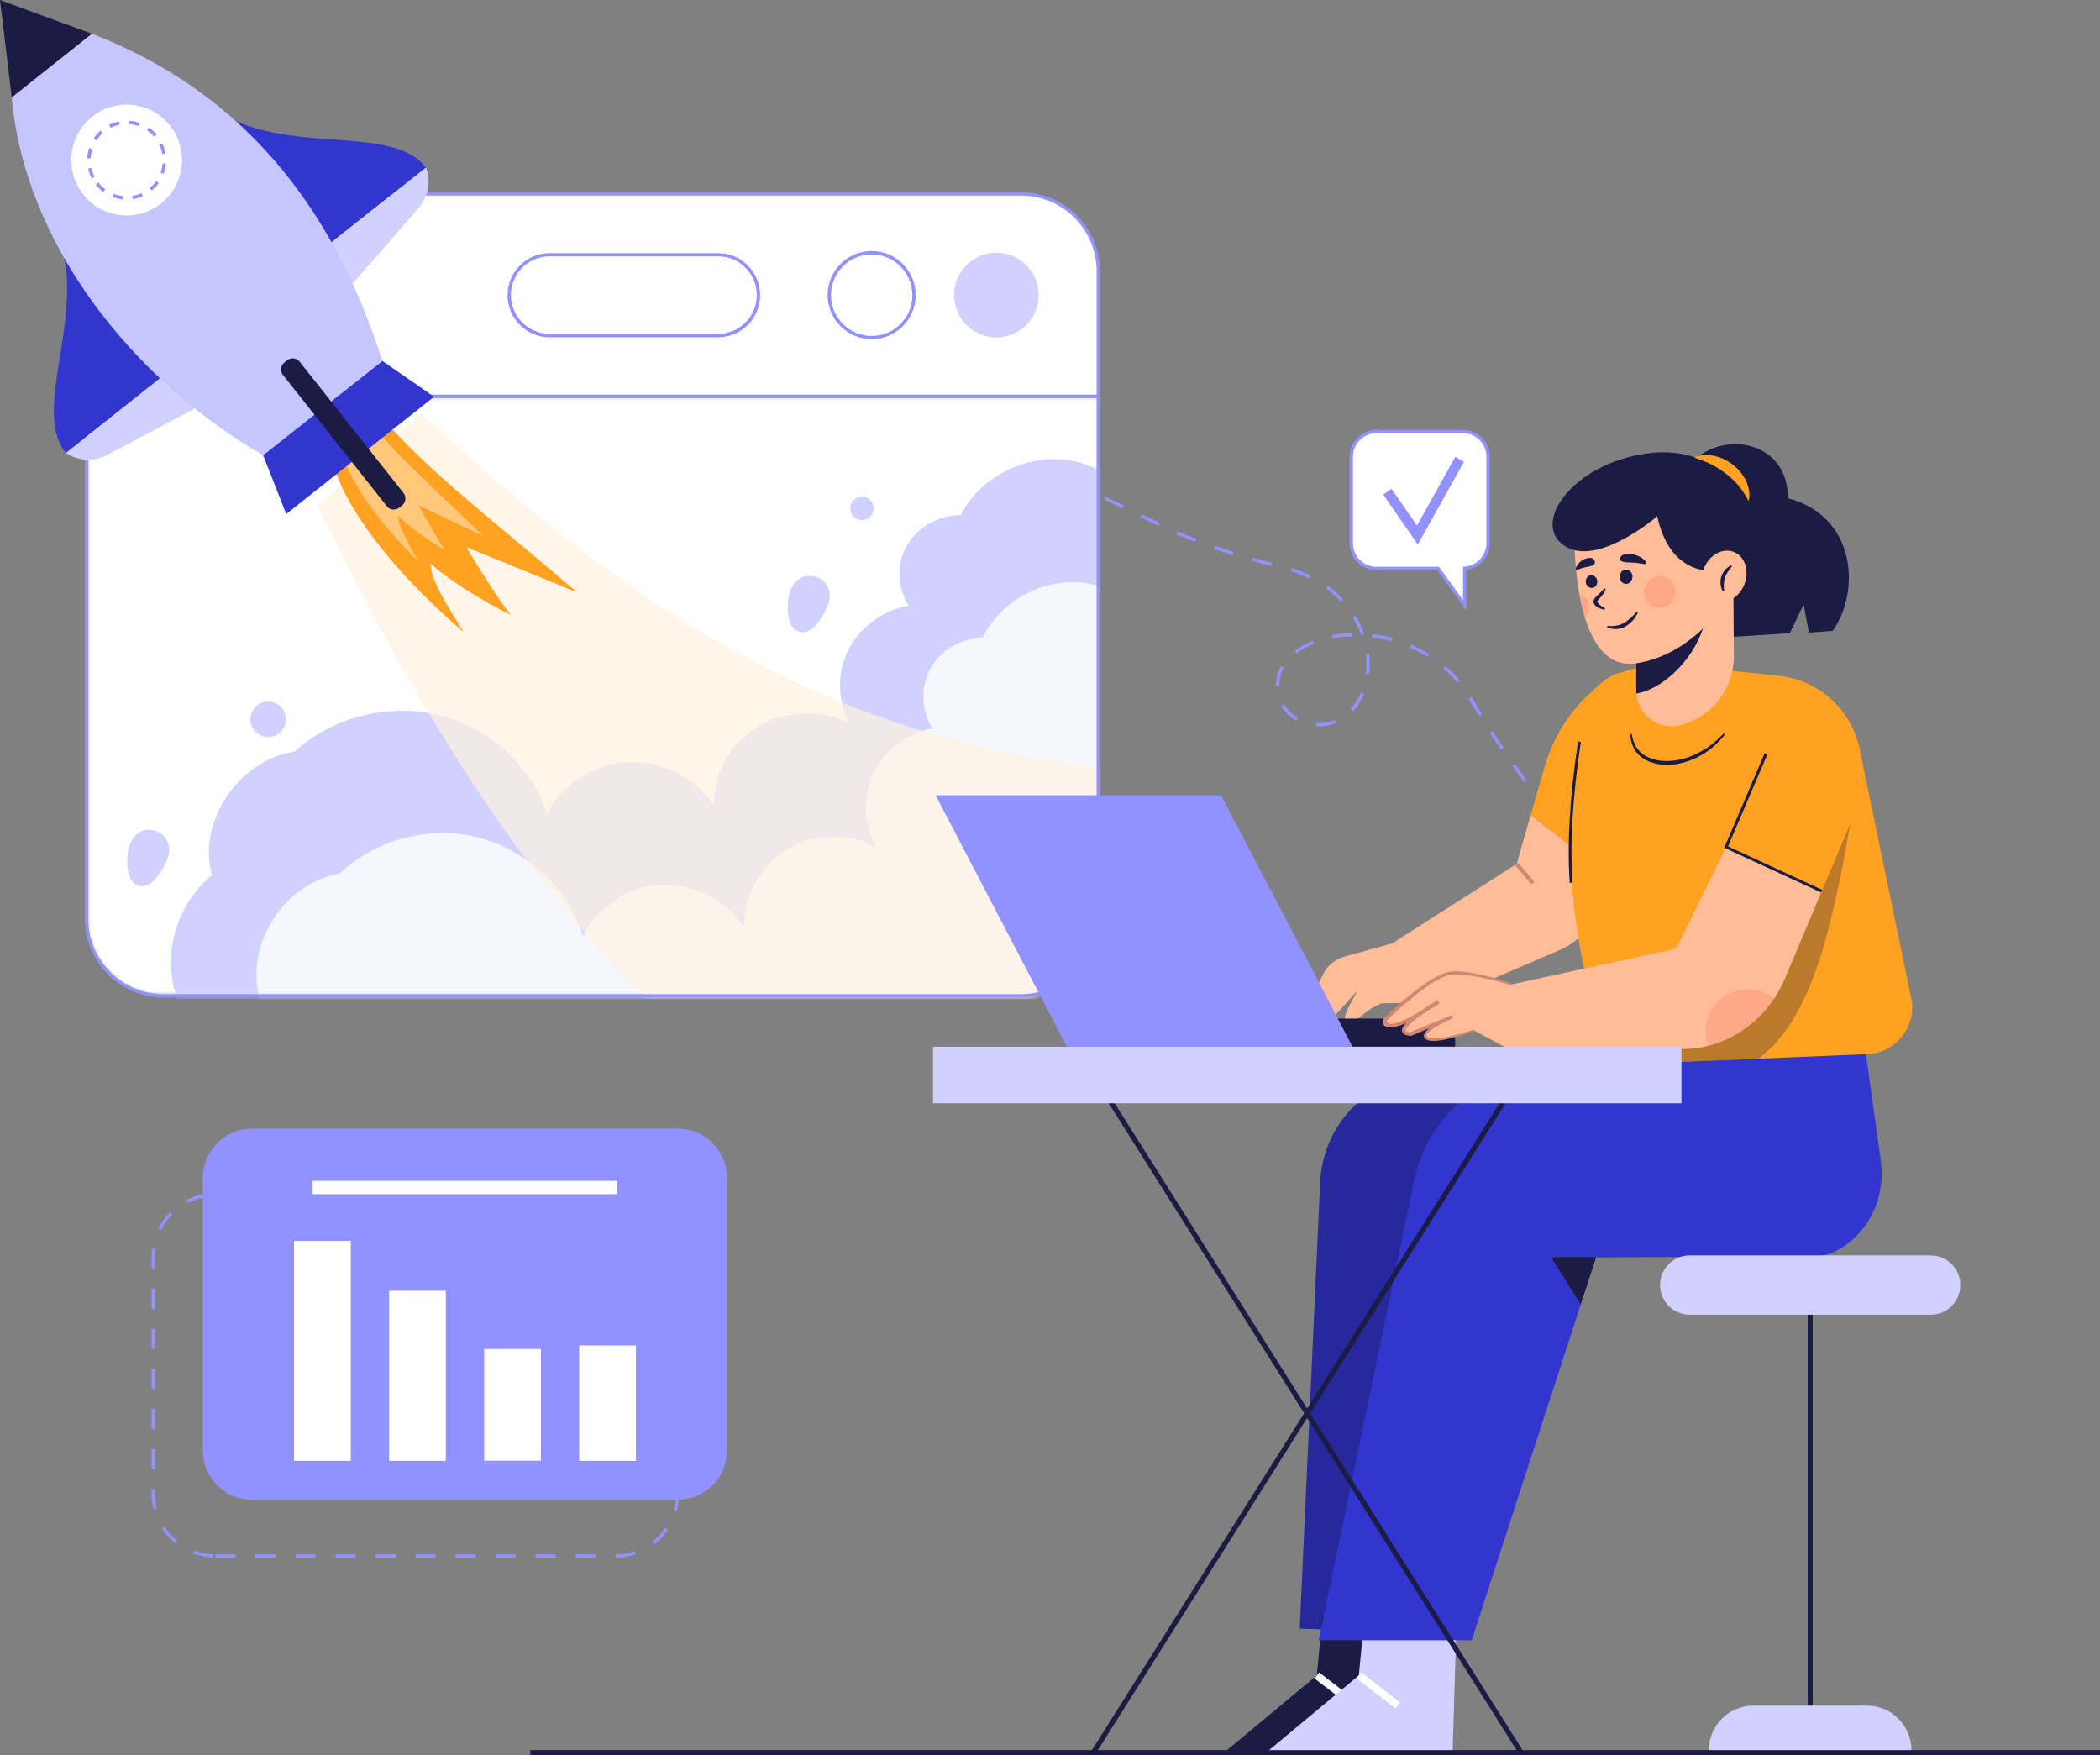 <svg width="499" height="417" viewBox="0 0 499 417" fill="none" xmlns="http://www.w3.org/2000/svg">
<rect x="0" y="0" width="499" height="417" fill="#808080" stroke="none"/>
<g clip-path="url(#clip0_4486_15305)">
<path d="M387.748 214.074L388.287 213.502L384.831 210.202L384.292 210.773L387.748 214.074ZM380.868 207.472L381.439 206.901C380.329 205.79 379.188 204.648 378.11 203.537L377.539 204.076C378.617 205.251 379.759 206.393 380.868 207.472ZM374.274 200.617L374.844 200.077C373.798 198.935 372.72 197.729 371.706 196.523L371.103 197.031C372.149 198.237 373.227 199.443 374.274 200.617ZM368.028 193.381L368.63 192.873C367.647 191.667 366.633 190.429 365.65 189.16L365.016 189.636C366.03 190.937 367.045 192.175 368.028 193.381ZM362.162 185.859L362.797 185.383C361.877 184.145 360.926 182.844 360.007 181.543L359.372 181.987C360.292 183.32 361.243 184.621 362.162 185.859ZM356.646 178.083L357.312 177.639C356.424 176.338 355.536 175.005 354.68 173.672L354.014 174.116C354.902 175.449 355.758 176.782 356.646 178.083ZM313.242 172.593C314.701 172.593 316.191 172.307 317.522 171.768L317.237 171.038C316 171.545 314.637 171.799 313.274 171.799C313.084 171.768 312.925 171.799 312.767 171.799L312.735 172.593C312.862 172.593 313.084 172.561 313.242 172.593ZM307.979 171.228L308.36 170.53C307.06 169.768 305.95 168.657 305.189 167.324L304.492 167.705C305.348 169.197 306.552 170.403 307.979 171.228ZM351.478 170.085L352.144 169.673C351.319 168.34 350.495 166.975 349.671 165.61L349.005 166.023C349.798 167.388 350.622 168.753 351.478 170.085ZM321.517 168.975C322.595 167.832 323.451 166.436 324.117 164.849L323.388 164.531C322.754 166.023 321.929 167.324 320.915 168.403L321.517 168.975ZM303.192 163.008L303.984 162.976V162.754C303.984 161.58 304.238 160.406 304.682 159.39C304.809 159.136 304.936 158.882 305.062 158.628L304.365 158.247C304.206 158.533 304.079 158.787 303.953 159.073C303.445 160.183 303.192 161.453 303.192 162.754V163.008ZM346.278 162.183L346.881 161.675C345.866 160.437 344.725 159.295 343.488 158.247L342.981 158.85C344.186 159.866 345.296 160.977 346.278 162.183ZM325.353 160.183C325.448 159.422 325.48 158.66 325.48 157.898C325.48 157.073 325.417 156.216 325.322 155.359L324.529 155.454C324.624 156.28 324.688 157.105 324.688 157.898C324.688 158.628 324.656 159.39 324.561 160.088L325.353 160.183ZM339.208 156.057L339.62 155.391C338.289 154.566 336.83 153.804 335.34 153.169L335.023 153.899C336.513 154.534 337.908 155.264 339.208 156.057ZM308.138 155.232C309.279 154.344 310.642 153.582 312.196 152.979L311.911 152.249C310.325 152.884 308.899 153.677 307.662 154.598L308.138 155.232ZM330.616 152.344L330.838 151.582C329.285 151.17 327.699 150.853 326.114 150.662L326.019 151.456C327.573 151.646 329.126 151.932 330.616 152.344ZM316.666 151.678C318.156 151.392 319.742 151.233 321.327 151.202L321.295 150.408C319.646 150.44 318.061 150.63 316.508 150.916L316.666 151.678ZM323.451 150.884L324.212 150.63C323.673 149.139 322.975 147.647 322.119 146.282L321.454 146.695C322.246 148.028 322.912 149.424 323.451 150.884ZM318.6 142.95L319.171 142.41C318.949 142.156 318.695 141.903 318.473 141.68C317.586 140.792 316.603 139.967 315.588 139.205L315.113 139.84C316.127 140.57 317.078 141.395 317.934 142.22C318.156 142.474 318.378 142.728 318.6 142.95ZM311.086 137.428L311.435 136.729C310.008 136.031 308.486 135.428 306.965 134.952L306.743 135.714C308.233 136.158 309.691 136.729 311.086 137.428ZM302.145 134.508L302.336 133.746C300.782 133.333 299.26 132.921 297.739 132.508L297.517 133.27C299.038 133.682 300.592 134.095 302.145 134.508ZM292.983 131.905L293.205 131.143C291.683 130.667 290.161 130.16 288.703 129.652L288.449 130.414C289.939 130.921 291.461 131.429 292.983 131.905ZM283.979 128.763L284.264 128.033C282.774 127.462 281.316 126.859 279.889 126.224L279.572 126.954C280.998 127.557 282.489 128.16 283.979 128.763ZM275.228 124.955L275.577 124.225L271.297 122.13L270.948 122.828L275.228 124.955ZM266.668 120.797L267.017 120.099L262.737 118.004L262.388 118.702L266.668 120.797ZM258.108 116.639L258.456 115.941L254.176 113.846L253.828 114.545L258.108 116.639ZM249.579 112.482L249.928 111.784L245.648 109.689L245.299 110.387L249.579 112.482ZM241.019 108.324L241.368 107.626L237.087 105.531L236.739 106.229L241.019 108.324Z" fill="#9192FF"/>
<mask id="mask0_4486_15305" style="mask-type:luminance" maskUnits="userSpaceOnUse" x="20" y="94" width="241" height="143">
<path d="M260.962 218.227C260.962 228.351 252.75 236.603 242.605 236.603H38.871C28.757 236.603 20.514 228.383 20.514 218.227V94.133H260.962V218.227Z" fill="white"/>
</mask>
<g mask="url(#mask0_4486_15305)">
<path d="M260.962 218.227C260.962 228.351 252.75 236.603 242.605 236.603H38.871C28.757 236.603 20.514 228.383 20.514 218.227V94.133H260.962V218.227Z" fill="white"/>
</g>
<mask id="mask1_4486_15305" style="mask-type:luminance" maskUnits="userSpaceOnUse" x="20" y="94" width="241" height="143">
<path d="M260.962 218.227C260.962 228.351 252.75 236.603 242.605 236.603H38.871C28.757 236.603 20.514 228.383 20.514 218.227V94.133H260.962V218.227Z" fill="white"/>
</mask>
<g mask="url(#mask1_4486_15305)">
<path d="M273.549 125.805C270.727 116.792 261.85 109.873 252.148 109.143C242.447 108.413 232.523 113.904 228.275 122.409C223.107 122.346 218.002 125.234 215.498 129.614C212.993 133.994 213.152 139.675 215.942 143.896C209.791 144.975 204.274 149.005 201.548 154.464C198.821 159.923 198.98 166.62 201.928 171.92C195.143 168.461 186.488 168.778 179.989 172.713C173.489 176.649 169.399 184.044 169.621 191.439C165.404 184.805 157.32 180.68 149.267 181.06C141.214 181.441 133.541 186.265 129.99 193.248C126.217 181.949 116.135 172.809 104.246 169.889C92.357 166.969 78.978 170.365 70.037 178.553C56.626 180.648 46.861 195.215 50.348 207.91C43.12 213.909 39.41 223.652 40.932 232.761C42.454 241.87 49.112 249.994 57.957 253.454L288.672 253.295L308.329 165.192L273.549 125.805Z" fill="#D1D1FF"/>
</g>
<mask id="mask2_4486_15305" style="mask-type:luminance" maskUnits="userSpaceOnUse" x="20" y="94" width="241" height="143">
<path d="M260.962 218.227C260.962 228.351 252.75 236.603 242.605 236.603H38.871C28.757 236.603 20.514 228.383 20.514 218.227V94.133H260.962V218.227Z" fill="white"/>
</mask>
<g mask="url(#mask2_4486_15305)">
<g opacity="0.8">
<path d="M277.194 155.071C274.468 146.058 265.876 139.107 256.491 138.377C247.107 137.647 237.532 143.138 233.442 151.612C228.433 151.549 223.518 154.437 221.109 158.785C218.699 163.164 218.858 168.845 221.553 173.067C215.592 174.114 210.266 178.176 207.634 183.635C205.003 189.094 205.161 195.791 208.015 201.091C201.452 197.631 193.114 197.949 186.836 201.853C180.558 205.788 176.595 213.183 176.849 220.578C172.759 213.945 164.96 209.819 157.192 210.168C149.424 210.517 142.006 215.373 138.55 222.355C134.904 211.056 125.17 201.916 113.662 198.964C102.153 196.045 89.249 199.409 80.625 207.597C67.658 209.692 58.242 224.259 61.634 236.954C54.627 242.953 51.077 252.696 52.535 261.805C53.993 270.914 60.461 279.038 68.99 282.498L291.905 282.529L310.833 194.426L277.194 155.071Z" fill="white"/>
</g>
</g>
<mask id="mask3_4486_15305" style="mask-type:luminance" maskUnits="userSpaceOnUse" x="20" y="94" width="241" height="143">
<path d="M260.962 218.227C260.962 228.351 252.75 236.603 242.605 236.603H38.871C28.757 236.603 20.514 228.383 20.514 218.227V94.133H260.962V218.227Z" fill="white"/>
</mask>
<g mask="url(#mask3_4486_15305)">
<path opacity="0.7" d="M99.997 98.133C166.767 161.005 214.134 177.953 273.77 184.015L277.733 247.49L215.117 268.913C160.426 267.326 107.923 188.077 75.489 120.063L99.997 98.133Z" fill="#FFF2E0"/>
<path d="M90.581 98.961C101.424 111.815 117.815 124.129 137.123 140.728L110.776 129.969C114.01 135.332 118.703 142.822 121.366 146.06C115.279 143.267 105.513 137.078 102.28 133.809C102.28 138.379 107.765 146.028 110.174 150.185C96.129 138.157 83.32 123.431 79.199 110.545L90.581 98.961Z" fill="#FFA121"/>
<path opacity="0.4" d="M87.505 99.594C93.941 108.099 103.548 116.319 114.898 127.396L99.521 120.096C101.455 123.651 104.245 128.602 105.799 130.728C102.248 128.824 96.541 124.698 94.607 122.508C94.67 125.492 97.904 130.538 99.363 133.299C91.088 125.269 83.542 115.526 81.006 107.052L87.505 99.594Z" fill="white"/>
</g>
<mask id="mask4_4486_15305" style="mask-type:luminance" maskUnits="userSpaceOnUse" x="20" y="94" width="241" height="143">
<path d="M260.962 218.227C260.962 228.351 252.75 236.603 242.605 236.603H38.871C28.757 236.603 20.514 228.383 20.514 218.227V94.133H260.962V218.227Z" fill="white"/>
</mask>
<g mask="url(#mask4_4486_15305)">
<path d="M187.217 143.263C187.122 145.263 187.217 148.595 189.214 149.769C192.512 151.674 195.143 147.04 196.348 144.691C197.806 141.898 197.426 138.439 194.16 137.17C189.817 135.519 187.375 139.55 187.217 143.263Z" fill="#D1D1FF"/>
</g>
<mask id="mask5_4486_15305" style="mask-type:luminance" maskUnits="userSpaceOnUse" x="20" y="94" width="241" height="143">
<path d="M260.962 218.227C260.962 228.351 252.75 236.603 242.605 236.603H38.871C28.757 236.603 20.514 228.383 20.514 218.227V94.133H260.962V218.227Z" fill="white"/>
</mask>
<g mask="url(#mask5_4486_15305)">
<path d="M30.247 203.599C30.152 205.599 30.247 208.931 32.245 210.105C35.542 212.01 38.173 207.376 39.378 205.027C40.837 202.234 40.456 198.775 37.191 197.505C32.847 195.855 30.406 199.886 30.247 203.599Z" fill="#D1D1FF"/>
</g>
<mask id="mask6_4486_15305" style="mask-type:luminance" maskUnits="userSpaceOnUse" x="20" y="94" width="241" height="143">
<path d="M260.962 218.227C260.962 228.351 252.75 236.603 242.605 236.603H38.871C28.757 236.603 20.514 228.383 20.514 218.227V94.133H260.962V218.227Z" fill="white"/>
</mask>
<g mask="url(#mask6_4486_15305)">
<path d="M204.813 123.586C203.272 123.586 202.023 122.335 202.023 120.793C202.023 119.25 203.272 118 204.813 118C206.354 118 207.603 119.25 207.603 120.793C207.603 122.335 206.354 123.586 204.813 123.586Z" fill="#D1D1FF"/>
</g>
<mask id="mask7_4486_15305" style="mask-type:luminance" maskUnits="userSpaceOnUse" x="2" y="82" width="273" height="230">
<path d="M219.333 301.151C214.834 310.214 203.813 313.941 194.726 309.418L12.251 218.605C3.192 214.097 -0.538 203.064 3.975 193.973L59.121 82.885L274.479 190.062L219.333 301.151Z" fill="white"/>
</mask>
<g mask="url(#mask7_4486_15305)">
<path d="M61.843 174.671C59.757 173.633 58.906 171.099 59.942 169.012C60.978 166.925 63.509 166.075 65.595 167.113C67.681 168.151 68.532 170.684 67.496 172.771C66.459 174.859 63.928 175.709 61.843 174.671Z" fill="#D1D1FF"/>
</g>
<path d="M38.902 236.99H242.637C252.972 236.99 261.374 228.579 261.374 218.233V93.758H20.165V218.233C20.165 228.579 28.567 236.99 38.902 236.99ZM260.581 94.551V218.233C260.581 228.135 252.528 236.196 242.637 236.196H38.902C29.01 236.196 20.957 228.135 20.957 218.233V94.551H260.581Z" fill="#9192FF"/>
<path d="M38.902 46.086H242.636C252.75 46.086 260.993 54.306 260.993 64.462V94.168H20.577V64.43C20.545 54.306 28.788 46.086 38.902 46.086Z" fill="white"/>
<path d="M20.165 94.548H261.374V64.429C261.374 54.082 252.972 45.672 242.637 45.672H38.902C28.567 45.672 20.165 54.082 20.165 64.429V94.548ZM260.581 93.754H20.957V64.429C20.957 54.527 29.01 46.465 38.902 46.465H242.637C252.528 46.465 260.581 54.527 260.581 64.429V93.754Z" fill="#9192FF"/>
<path d="M226.907 72.108C225.802 66.663 229.316 61.353 234.756 60.249C240.195 59.145 245.501 62.664 246.606 68.11C247.712 73.555 244.198 78.864 238.758 79.968C233.318 81.072 228.012 77.553 226.907 72.108Z" fill="#D1D1FF"/>
<path d="M200.031 77.223C196.106 73.294 196.106 66.924 200.031 62.995C203.956 59.066 210.319 59.066 214.244 62.995C218.169 66.924 218.169 73.294 214.244 77.223C210.319 81.152 203.956 81.152 200.031 77.223Z" fill="white"/>
<path d="M207.127 80.58C212.898 80.58 217.59 75.882 217.59 70.106C217.59 64.33 212.898 59.633 207.127 59.633C201.357 59.633 196.665 64.33 196.665 70.106C196.665 75.882 201.357 80.58 207.127 80.58ZM207.127 60.458C212.454 60.458 216.797 64.806 216.797 70.138C216.797 75.47 212.454 79.818 207.127 79.818C201.801 79.818 197.457 75.47 197.457 70.138C197.457 64.774 201.801 60.458 207.127 60.458Z" fill="#9192FF"/>
<path d="M130.592 79.725H170.635C175.93 79.725 180.242 75.409 180.242 70.109C180.242 64.808 175.93 60.492 170.635 60.492H130.592C125.297 60.492 120.986 64.808 120.986 70.109C120.986 75.409 125.297 79.725 130.592 79.725Z" fill="white"/>
<path d="M130.592 80.135H170.635C176.152 80.135 180.622 75.66 180.622 70.138C180.622 64.616 176.152 60.141 170.635 60.141H130.592C125.075 60.141 120.605 64.616 120.605 70.138C120.605 75.66 125.075 80.135 130.592 80.135ZM170.635 60.902C175.708 60.902 179.829 65.028 179.829 70.106C179.829 75.184 175.708 79.31 170.635 79.31H130.592C125.519 79.31 121.398 75.184 121.398 70.106C121.398 65.028 125.519 60.902 130.592 60.902H170.635Z" fill="#9192FF"/>
<path d="M48.857 24.188C64.9 38.247 92.61 28.567 101.202 39.802L76.599 59.289L48.857 24.188Z" fill="#3335CF"/>
<path d="M101.233 39.805C102.47 43.074 101.804 46.755 99.49 49.421L82.052 69.384L76.631 59.292L101.233 39.805Z" fill="#D1D1FF"/>
<path d="M12.492 53.031C22.479 71.915 6.722 96.67 15.663 107.62L40.266 88.133L12.492 53.031Z" fill="#3335CF"/>
<path d="M15.663 107.62C18.579 109.556 22.321 109.778 25.396 108.128L48.826 95.719L40.265 88.102L15.663 107.62Z" fill="#D1D1FF"/>
<path d="M0 0L21.877 8.03L2.79 23.168L0 0Z" fill="#1B1B43"/>
<path d="M2.791 23.17C5.834 57.859 31.452 90.2 62.522 108.163L90.835 85.725C78.945 48.275 56.815 21.488 21.845 8.031L2.791 23.17Z" fill="#C5C5FF"/>
<path d="M90.866 85.758L103.136 94.263L68.007 122.129L62.522 108.165L90.866 85.758Z" fill="#3335CF"/>
<path d="M28.534 51.111C21.318 50.253 16.164 43.702 17.023 36.479C17.883 29.256 24.428 24.096 31.644 24.954C38.86 25.812 44.014 32.363 43.154 39.587C42.295 46.81 35.749 51.969 28.534 51.111Z" fill="white"/>
<path d="M29.105 47.381L29.2 46.587C28.439 46.492 27.71 46.334 27.013 46.048L26.727 46.778C27.488 47.095 28.281 47.286 29.105 47.381ZM31.578 47.318C32.403 47.191 33.195 46.937 33.956 46.619L33.639 45.889C32.941 46.207 32.212 46.429 31.483 46.524L31.578 47.318ZM24.54 45.604L25.015 44.969C24.413 44.525 23.874 43.985 23.398 43.382L22.764 43.89C23.271 44.525 23.874 45.128 24.54 45.604ZM36.048 45.286C36.683 44.747 37.253 44.144 37.729 43.477L37.095 43.033C36.651 43.636 36.144 44.207 35.541 44.683L36.048 45.286ZM21.781 42.398L22.479 42.017C22.13 41.351 21.877 40.621 21.718 39.891L20.957 40.05C21.116 40.875 21.401 41.668 21.781 42.398ZM38.902 41.287C39.187 40.526 39.377 39.7 39.441 38.875L38.648 38.812C38.585 39.574 38.426 40.303 38.141 41.033L38.902 41.287ZM21.528 37.638C21.559 36.876 21.718 36.114 21.94 35.416L21.179 35.162C20.925 35.955 20.767 36.781 20.735 37.606L21.528 37.638ZM38.553 36.558L39.346 36.431C39.187 35.606 38.934 34.813 38.585 34.083L37.856 34.432C38.173 35.067 38.426 35.797 38.553 36.558ZM22.923 33.353C23.335 32.718 23.842 32.147 24.413 31.639L23.874 31.036C23.24 31.576 22.701 32.21 22.257 32.909L22.923 33.353ZM36.619 32.464L37.222 31.956C36.683 31.322 36.048 30.75 35.383 30.306L34.939 30.973C35.573 31.385 36.112 31.893 36.619 32.464ZM26.284 30.37C26.949 30.02 27.678 29.798 28.439 29.64L28.281 28.846C27.457 29.005 26.664 29.291 25.935 29.64L26.284 30.37ZM32.91 29.957L33.163 29.195C32.371 28.91 31.578 28.751 30.754 28.688L30.69 29.481C31.451 29.544 32.181 29.703 32.91 29.957Z" fill="#9192FF"/>
<path d="M94.893 120.606L95.527 120.098C96.446 119.368 96.605 118.035 95.876 117.115L71.209 85.949C70.48 85.028 69.148 84.87 68.229 85.6L67.595 86.107C66.675 86.837 66.517 88.17 67.246 89.091L91.912 120.257C92.61 121.177 93.973 121.336 94.893 120.606Z" fill="#1B1B43"/>
<path d="M51.203 370.089H55.959V369.295H51.203V370.089ZM60.715 370.089H65.47V369.295H60.715V370.089ZM70.226 370.089H74.982V369.295H70.226V370.089ZM79.737 370.089H84.493V369.295H79.737V370.089ZM89.249 370.089H94.004V369.295H89.249V370.089ZM98.76 370.089H103.516V369.295H98.76V370.089ZM108.272 370.089H113.027V369.295H108.272V370.089ZM117.783 370.089H122.539V369.295H117.783V370.089ZM127.294 370.089H132.05V369.295H127.294V370.089ZM136.806 370.089H141.562V369.295H136.806V370.089ZM146.317 370.089C147.966 370.089 149.583 369.803 151.105 369.264L150.851 368.502C149.393 369.01 147.871 369.264 146.317 369.264V370.089ZM50.633 370.057L50.664 369.264C49.111 369.2 47.589 368.915 46.162 368.375L45.877 369.105C47.399 369.676 49.016 369.994 50.633 370.057ZM155.416 366.979C156.716 365.995 157.826 364.789 158.745 363.456L158.08 363.011C157.192 364.281 156.146 365.423 154.909 366.344L155.416 366.979ZM41.66 366.693L42.167 366.09C40.963 365.106 39.916 363.964 39.092 362.662L38.426 363.107C39.282 364.44 40.392 365.677 41.66 366.693ZM160.806 359.012C161.187 357.679 161.377 356.251 161.377 354.855V354.22H160.584V354.855C160.584 356.188 160.394 357.521 160.045 358.79L160.806 359.012ZM36.461 358.6L37.221 358.409C36.936 357.267 36.778 356.061 36.778 354.855V353.776H35.985V354.855C36.017 356.124 36.175 357.394 36.461 358.6ZM160.584 349.459H161.377V344.699H160.584V349.459ZM36.017 349.047H36.809V344.286H36.017V349.047ZM160.584 339.938H161.377V335.178H160.584V339.938ZM36.017 339.526H36.809V334.765H36.017V339.526ZM160.584 330.417H161.377V325.656H160.584V330.417ZM36.017 330.004H36.809V325.244H36.017V330.004ZM160.584 320.896H161.377V316.135H160.584V320.896ZM36.017 320.483H36.809V315.722H36.017V320.483ZM160.584 311.374H161.377V306.614H160.584V311.374ZM36.017 310.962H36.809V306.201H36.017V310.962ZM160.584 301.853H161.377V298.679C161.377 298.14 161.345 297.6 161.282 297.061L160.489 297.156C160.553 297.664 160.584 298.172 160.584 298.711V301.853ZM36.017 301.441H36.809V298.679C36.809 298.013 36.841 297.378 36.936 296.743L36.144 296.648C36.048 297.315 36.017 298.013 36.017 298.711V301.441ZM159.316 292.681L160.045 292.364C159.38 290.872 158.46 289.507 157.35 288.333L156.78 288.872C157.794 289.983 158.65 291.285 159.316 292.681ZM38.268 292.3C38.965 290.904 39.853 289.634 40.931 288.555L40.36 287.984C39.219 289.158 38.268 290.491 37.538 291.951L38.268 292.3ZM153.102 286.016L153.482 285.318C152.056 284.524 150.502 283.985 148.885 283.699L148.759 284.493C150.28 284.747 151.739 285.254 153.102 286.016ZM44.672 285.826C46.035 285.127 47.526 284.651 49.047 284.397L48.92 283.604C47.303 283.858 45.75 284.334 44.292 285.096L44.672 285.826ZM53.74 284.239H58.495V283.445H53.74V284.239ZM63.251 284.239H68.007V283.445H63.251V284.239ZM72.762 284.239H77.518V283.445H72.762V284.239ZM82.274 284.239H87.029V283.445H82.274V284.239ZM91.785 284.239H96.541V283.445H91.785V284.239ZM101.297 284.239H106.052V283.445H101.297V284.239ZM110.808 284.239H115.564V283.445H110.808V284.239ZM120.319 284.239H125.075V283.445H120.319V284.239ZM129.831 284.239H134.586V283.445H129.831V284.239ZM139.342 284.239H144.098V283.445H139.342V284.239Z" fill="#9192FF"/>
<path d="M59.89 356.315H161.06C167.528 356.315 172.759 351.079 172.759 344.604V279.86C172.759 273.385 167.528 268.148 161.06 268.148H59.89C53.422 268.148 48.191 273.385 48.191 279.86V344.636C48.191 351.079 53.422 356.315 59.89 356.315Z" fill="#9192FF"/>
<path d="M137.63 319.656H151.104V347.078H137.63V319.656Z" fill="white"/>
<path d="M115.056 320.516H128.531V347.048H115.056V320.516Z" fill="white"/>
<path d="M92.451 306.672H105.925V347.074H92.451V306.672Z" fill="white"/>
<path d="M69.877 294.805H83.352V347.076H69.877V294.805Z" fill="white"/>
<path d="M74.284 280.555H146.666V283.728H74.284V280.555Z" fill="white"/>
<path d="M367.078 182.046C369.361 174.08 374.212 167.098 380.901 162.179L383.564 160.211L381.282 207.246L363.717 193.631L367.078 182.046Z" fill="#FFA121"/>
<path d="M310.612 238.922L314.511 231.273C315.494 229.337 317.27 227.909 319.362 227.306L330.839 224.132L360.388 205.248L363.717 193.664L381.281 207.248L381.123 210.548C380.806 217.182 376.747 223.053 370.66 225.687L341.967 238.065L328.334 238.382C323.927 239.906 322.437 243.682 319.711 242.318C318.696 241.81 322.659 235.272 322.659 235.272L316.065 242.54L310.612 238.922Z" fill="#FFBC96"/>
<path d="M360.731 204.959L364.589 209.508L363.888 210.104L360.03 205.555L360.731 204.959Z" fill="#D28572"/>
<path d="M362.005 257.966L340.509 256.062C326.527 254.824 314.353 266.122 313.687 281.007L308.836 386.947L338.48 387.868L362.005 257.966Z" fill="#26289C"/>
<path d="M336.07 386.818L335.151 416.08H291.24L312.894 398.053L314.257 383.93L336.07 386.818Z" fill="#1B1B43"/>
<path d="M313.453 397.333L322.696 404.461L321.593 405.894L312.351 398.766L313.453 397.333Z" fill="white"/>
<path d="M346.058 386.818L345.17 416.08H301.227L322.881 398.053L324.245 383.93L346.058 386.818Z" fill="#D1D1FF"/>
<path d="M323.443 397.325L332.686 404.453L331.583 405.886L322.34 398.758L323.443 397.325Z" fill="white"/>
<path d="M313.338 389.703H349.703L375.606 309.915L379.22 298.743L431.026 298.521C434.228 298.489 437.303 296.997 439.871 294.807C445.388 290.174 447.924 282.842 446.91 275.701L442.376 243.266L365.429 253.295C350.845 255.199 339.05 266.117 336.039 280.557L313.338 389.703Z" fill="#3335CF"/>
<path d="M368.567 298.711L375.606 309.883L379.252 298.711H368.567Z" fill="#1B1B43"/>
<path d="M378.079 237.368C378.46 238.86 378.84 240.383 379.252 241.875L381.979 253.014L417.869 251.523L443.708 250.444C450.556 250.158 455.534 243.779 454.139 237.082L442.091 179.034C440.537 169.164 432.548 161.579 422.593 160.531L393.107 157.484L383.564 160.214C374.243 165.228 374.243 174.274 373.799 180.24C371.833 206.233 374.243 221.975 378.079 237.368Z" fill="#FFA121"/>
<path opacity="0.3" d="M402.429 235.495C402.809 236.987 378.84 240.351 379.253 241.874L381.979 253.014L417.869 251.523C430.424 242.065 435.116 221.435 439.682 195.633L402.429 235.495Z" fill="#1B1B43"/>
<path d="M409.562 174.273C407.977 175.956 406.202 177.447 404.204 178.526C402.207 179.637 400.051 180.431 397.8 180.684C395.581 180.97 393.234 180.78 391.269 179.732C389.271 178.748 388.003 176.654 387.749 174.369L387.401 174.4C387.401 175.575 387.718 176.781 388.288 177.86C388.891 178.939 389.81 179.828 390.857 180.431C392.981 181.668 395.517 181.89 397.895 181.605C400.273 181.287 402.556 180.431 404.585 179.225C406.614 178.018 408.389 176.4 409.848 174.527L409.562 174.273Z" fill="#1B1B43"/>
<path d="M373.006 209.758L373.672 209.695C373.006 200.554 373.672 189.287 375.638 176.275L374.972 176.18C373.006 189.256 372.34 200.554 373.006 209.758Z" fill="#1B1B43"/>
<path d="M312.007 242H345.772V248.665H312.007V242Z" fill="#1B1B43"/>
<path d="M253.512 248.699H321.392L290.162 188.938H222.314L253.512 248.699Z" fill="#9192FF"/>
<path d="M402.08 109.718C410.038 101.879 425.034 105.179 424.812 118.35C441.172 122.667 442.091 140.63 435.496 149.866L429.821 150.31L428.585 143.614L425.288 150.437L409.372 151.453L402.08 109.718Z" fill="#1B1B43"/>
<path d="M388.796 139.078V164.151C388.796 164.373 388.796 164.595 388.827 164.817C389.208 169.991 394.217 173.609 399.321 172.307C406.835 170.371 412.067 163.548 412.003 155.772L411.877 139.078H388.796Z" fill="#FFBC96"/>
<path d="M388.796 149.896V164.115C388.796 164.337 388.796 164.559 388.827 164.781C395.517 163.671 403.253 155.927 405.155 147.484L388.796 149.896Z" fill="#1B1B43"/>
<path d="M375.226 140.919C375.574 142.919 376.05 144.95 376.652 146.886C378.65 153.234 382.232 158.534 388.668 157.613C403.76 155.455 412.193 139.872 412.193 139.872L401.858 128.034L394.914 118.703L374.116 127.685C374.148 127.685 374.021 134.064 375.226 140.919Z" fill="#FFBC96"/>
<path d="M407.723 135.867C401.097 135.645 395.96 132.281 393.773 122.665C393.773 122.665 378.333 135.994 370.755 128.885C364.414 122.919 375.162 109.176 392.98 107.558C399.48 106.955 405.947 108.986 411.02 113.08C419.644 119.999 420.468 136.121 412.415 141.675L407.723 135.867Z" fill="#1B1B43"/>
<path d="M415.491 119.047C415.935 117.492 415.586 115.747 414.889 114.255C414.191 112.763 413.081 111.43 411.781 110.415C410.482 109.399 408.928 108.669 407.343 108.32C405.726 108.003 404.014 108.034 402.555 108.701C404.077 109.209 405.409 109.717 406.677 110.351C407.914 110.986 409.087 111.716 410.165 112.573C411.243 113.398 412.225 114.35 413.145 115.398C413.969 116.445 414.762 117.587 415.491 119.047Z" fill="#FFA121"/>
<path d="M407.367 142.749C404.717 141.688 403.608 138.228 404.89 135.022C406.172 131.817 409.359 130.078 412.009 131.14C414.659 132.202 415.768 135.661 414.486 138.867C413.204 142.073 410.017 143.811 407.367 142.749Z" fill="#FFBC96"/>
<path d="M409.688 140.374C409.562 139.264 409.562 138.216 409.879 137.264C410.196 136.28 410.798 135.455 411.527 134.598L411.305 134.312C410.291 134.852 409.403 135.804 409.023 136.978C408.642 138.153 408.801 139.454 409.34 140.47L409.688 140.374Z" fill="#1B1B43"/>
<path d="M384.865 137.019C384.865 137.971 385.562 138.732 386.386 138.732C387.211 138.732 387.908 137.971 387.908 137.019C387.908 136.066 387.211 135.305 386.386 135.305C385.562 135.305 384.865 136.098 384.865 137.019Z" fill="#1B1B43"/>
<path d="M376.811 138.348C376.906 139.173 377.603 139.776 378.364 139.681C379.125 139.586 379.633 138.856 379.537 137.999C379.442 137.174 378.745 136.571 377.984 136.666C377.255 136.793 376.716 137.523 376.811 138.348Z" fill="#1B1B43"/>
<path d="M384.959 132.762C384.896 133.556 386.164 133.619 388.035 133.683C389.905 133.746 391.205 134.317 391.205 133.81C391.205 133.302 389.842 132.001 388.003 131.715C386.101 131.398 385.023 131.81 384.959 132.762Z" fill="#1B1B43"/>
<path d="M378.967 133.525C379.094 134.318 378.174 134.509 376.779 134.763C375.384 135.017 374.497 135.715 374.433 135.207C374.37 134.699 375.257 133.303 376.589 132.795C377.984 132.287 378.808 132.573 378.967 133.525Z" fill="#1B1B43"/>
<path d="M381.218 139.773C380.869 140.218 380.457 140.599 380.076 140.979L379.474 141.551C379.252 141.741 379.03 141.963 378.84 142.281C378.745 142.439 378.65 142.662 378.65 142.884C378.618 143.106 378.713 143.36 378.808 143.518C379.03 143.868 379.284 144.09 379.537 144.248C380.076 144.598 380.679 144.756 381.249 144.851L381.376 144.534C380.901 144.217 380.393 143.931 380.013 143.614C379.823 143.455 379.664 143.265 379.601 143.106C379.537 142.947 379.537 142.915 379.632 142.725C379.823 142.408 380.362 141.963 380.679 141.487C381.059 141.043 381.376 140.503 381.566 139.932L381.218 139.773Z" fill="#1B1B43"/>
<path d="M388.89 145.359C387.971 146.407 386.988 147.391 385.847 148.025C384.705 148.66 383.374 148.851 381.979 148.692L381.884 149.041C382.55 149.327 383.31 149.485 384.071 149.454C384.832 149.422 385.593 149.2 386.259 148.819C387.591 148.057 388.573 146.883 389.176 145.55L388.89 145.359Z" fill="#1B1B43"/>
<path opacity="0.2" d="M394.344 144.412C392.278 144.412 390.603 142.735 390.603 140.667C390.603 138.599 392.278 136.922 394.344 136.922C396.41 136.922 398.085 138.599 398.085 140.667C398.085 142.735 396.41 144.412 394.344 144.412Z" fill="#FE5B52"/>
<path opacity="0.2" d="M375.226 140.922C375.574 142.921 376.05 144.953 376.652 146.889C377.223 146.222 377.604 145.365 377.604 144.413C377.604 142.826 376.621 141.493 375.226 140.922Z" fill="#FE5B52"/>
<path d="M418.027 185.32L439.682 195.635L432.897 211.726L410.165 201.253L418.027 185.32Z" fill="#FFA121"/>
<path d="M337.783 241.209C338.385 240.924 338.766 240.702 338.766 240.702L338.544 240.289C338.544 240.289 338.132 240.479 337.561 240.797L337.783 241.209Z" fill="#C5C5FF"/>
<path d="M328.81 243.46C329.508 244.857 334.866 242.381 337.371 241.175C335.437 242.254 332.108 244.349 333.566 245.523C334.771 246.444 337.402 244.476 346.026 240.89C344.726 241.493 336.99 245.174 338.956 246.571C341.08 248.094 350.148 244.762 350.148 244.762L358.042 249.015H367.141L399.829 249.237C401.89 249.237 403.919 248.983 405.885 248.475C409.753 247.491 413.43 245.555 416.506 242.953C418.471 241.302 420.152 239.398 421.547 237.272C422.593 235.685 423.512 234.003 424.242 232.225L432.865 211.786L410.165 201.281L398.307 225.37L359.215 233.876L348.309 231.146C345.963 230.543 342.634 231.559 340.573 232.797C335.595 235.843 328.145 242.127 328.81 243.46Z" fill="#FFBC96"/>
<path opacity="0.2" d="M405.282 245.045C405.282 246.251 405.504 247.362 405.885 248.441C409.753 247.457 413.43 245.521 416.506 242.918C418.472 241.268 420.152 239.364 421.547 237.237C419.835 235.841 417.647 235.016 415.269 235.016C409.753 235.047 405.282 239.522 405.282 245.045Z" fill="#FE5B52"/>
<path d="M359.311 233.657C356.616 232.768 353.857 231.975 351.067 231.403C349.672 231.118 348.246 230.864 346.787 230.8C346.058 230.768 345.329 230.768 344.6 230.864C344.219 230.927 343.87 231.022 343.522 231.118C343.173 231.245 342.824 231.372 342.507 231.498C339.844 232.704 337.529 234.418 335.278 236.196C333.027 237.973 330.935 239.909 328.874 241.908L328.779 242.004L328.747 242.131C328.684 242.575 328.716 242.956 328.969 243.368C329.128 243.527 329.255 243.717 329.476 243.813C329.667 243.94 329.857 243.971 330.047 244.003C330.808 244.13 331.474 243.971 332.076 243.813C333.344 243.464 334.454 242.892 335.595 242.321C336.705 241.718 337.815 241.115 338.861 240.448C339.939 239.814 340.954 239.084 342.031 238.417L341.556 237.656C339.685 238.766 337.878 239.909 336.166 241.242C335.31 241.908 334.454 242.575 333.725 243.495C333.535 243.717 333.376 243.971 333.249 244.289C333.186 244.447 333.154 244.638 333.154 244.828C333.186 245.05 333.249 245.273 333.376 245.463C333.661 245.78 334.01 245.907 334.296 245.971C334.613 246.066 334.866 246.066 335.183 246.098H335.278L335.374 246.066L345.234 241.94L344.948 241.242C343.395 241.972 341.873 242.734 340.446 243.686C339.749 244.193 338.988 244.638 338.481 245.526C338.354 245.749 338.29 246.098 338.385 246.383C338.512 246.701 338.766 246.891 338.956 246.986C339.4 247.209 339.876 247.272 340.319 247.304C342.095 247.336 343.744 246.923 345.392 246.51C347.041 246.066 348.658 245.558 350.243 244.987L350.116 244.638C348.531 245.177 346.914 245.653 345.265 246.034C343.648 246.415 341.968 246.764 340.351 246.669C339.59 246.637 338.671 246.288 339.02 245.78C339.368 245.177 340.098 244.67 340.763 244.225C342.158 243.337 343.68 242.575 345.202 241.908L344.917 241.21L335.025 245.273L335.215 245.241C334.961 245.209 334.708 245.209 334.517 245.146C334.296 245.114 334.105 244.987 334.042 244.923C333.915 244.86 334.105 244.384 334.391 244.003C335.025 243.241 335.849 242.575 336.673 241.94C338.354 240.671 340.161 239.528 342 238.449L341.524 237.687C340.478 238.354 339.463 239.084 338.385 239.718C337.339 240.385 336.261 240.988 335.183 241.591C334.074 242.131 332.964 242.702 331.823 243.019C331.252 243.178 330.65 243.305 330.174 243.21L329.984 243.178C329.92 243.178 329.889 243.114 329.857 243.114C329.762 243.083 329.73 242.987 329.635 242.956C329.54 242.829 329.508 242.575 329.54 242.384L329.413 242.607C331.41 240.607 333.535 238.703 335.722 236.926C337.91 235.148 340.193 233.403 342.697 232.228L343.648 231.848C343.965 231.784 344.314 231.689 344.631 231.594C345.297 231.498 345.995 231.498 346.692 231.53C348.087 231.594 349.482 231.784 350.877 232.038C353.667 232.546 356.425 233.276 359.12 234.101L359.311 233.657Z" fill="#D28572"/>
<path d="M432.738 212.04L433.023 211.437L410.608 201.09L419.961 179.223L419.327 178.938L409.72 201.408L432.738 212.04Z" fill="#1B1B43"/>
<path d="M429.535 307.828H430.74V410.34H429.535V307.828Z" fill="#1B1B43"/>
<path d="M401.509 312.365H458.767C462.667 312.365 465.806 309.223 465.806 305.319C465.806 301.415 462.667 298.273 458.767 298.273H401.509C397.609 298.273 394.47 301.415 394.47 305.319C394.47 309.223 397.609 312.365 401.509 312.365Z" fill="#D1D1FF"/>
<path d="M406.043 417.001H454.202V415.827C454.202 409.987 449.446 405.227 443.613 405.227H416.632C410.798 405.227 406.043 409.987 406.043 415.827V417.001Z" fill="#D1D1FF"/>
<path d="M360.836 254.935L361.855 255.578L260.367 416.613L259.348 415.97L360.836 254.935Z" fill="#1B1B43"/>
<path d="M260.371 254.972L361.897 415.969L360.879 416.613L259.352 255.616L260.371 254.972Z" fill="#1B1B43"/>
<path d="M221.711 248.695H399.543V262.12H221.711V248.695Z" fill="#D1D1FF"/>
<path d="M347.579 102.516H327.034C323.737 102.516 321.042 105.182 321.042 108.514V129.08C321.042 132.381 323.705 135.078 327.034 135.078H341.682L347.991 143.806V135.047C351.098 134.824 353.539 132.254 353.539 129.08V108.514C353.571 105.213 350.908 102.516 347.579 102.516Z" fill="white"/>
<path d="M348.435 145.01L341.523 135.457H327.066C323.547 135.457 320.693 132.601 320.693 129.078V108.512C320.693 104.989 323.547 102.133 327.066 102.133H347.611C351.13 102.133 353.983 104.989 353.983 108.512V129.078C353.983 132.284 351.574 134.981 348.435 135.394V145.01ZM327.066 102.926C323.991 102.926 321.486 105.434 321.486 108.512V129.078C321.486 132.157 323.991 134.664 327.066 134.664H341.936L347.642 142.566V134.664L348.023 134.632C350.94 134.41 353.191 131.966 353.191 129.046V108.48C353.191 105.402 350.686 102.895 347.611 102.895H327.066V102.926Z" fill="#9192FF"/>
<path d="M336.894 129.367L328.683 117.497L330.648 116.132L336.704 124.86L345.803 108.547L347.864 109.721L336.894 129.367Z" fill="#9192FF"/>
<path d="M126.026 415.797H499V417.003H126.026V415.797Z" fill="#1B1B43"/>
</g>
<defs>
<clipPath id="clip0_4486_15305">
<rect width="499" height="417" fill="white" transform="matrix(-1 0 0 1 499 0)"/>
</clipPath>
</defs>
</svg>

